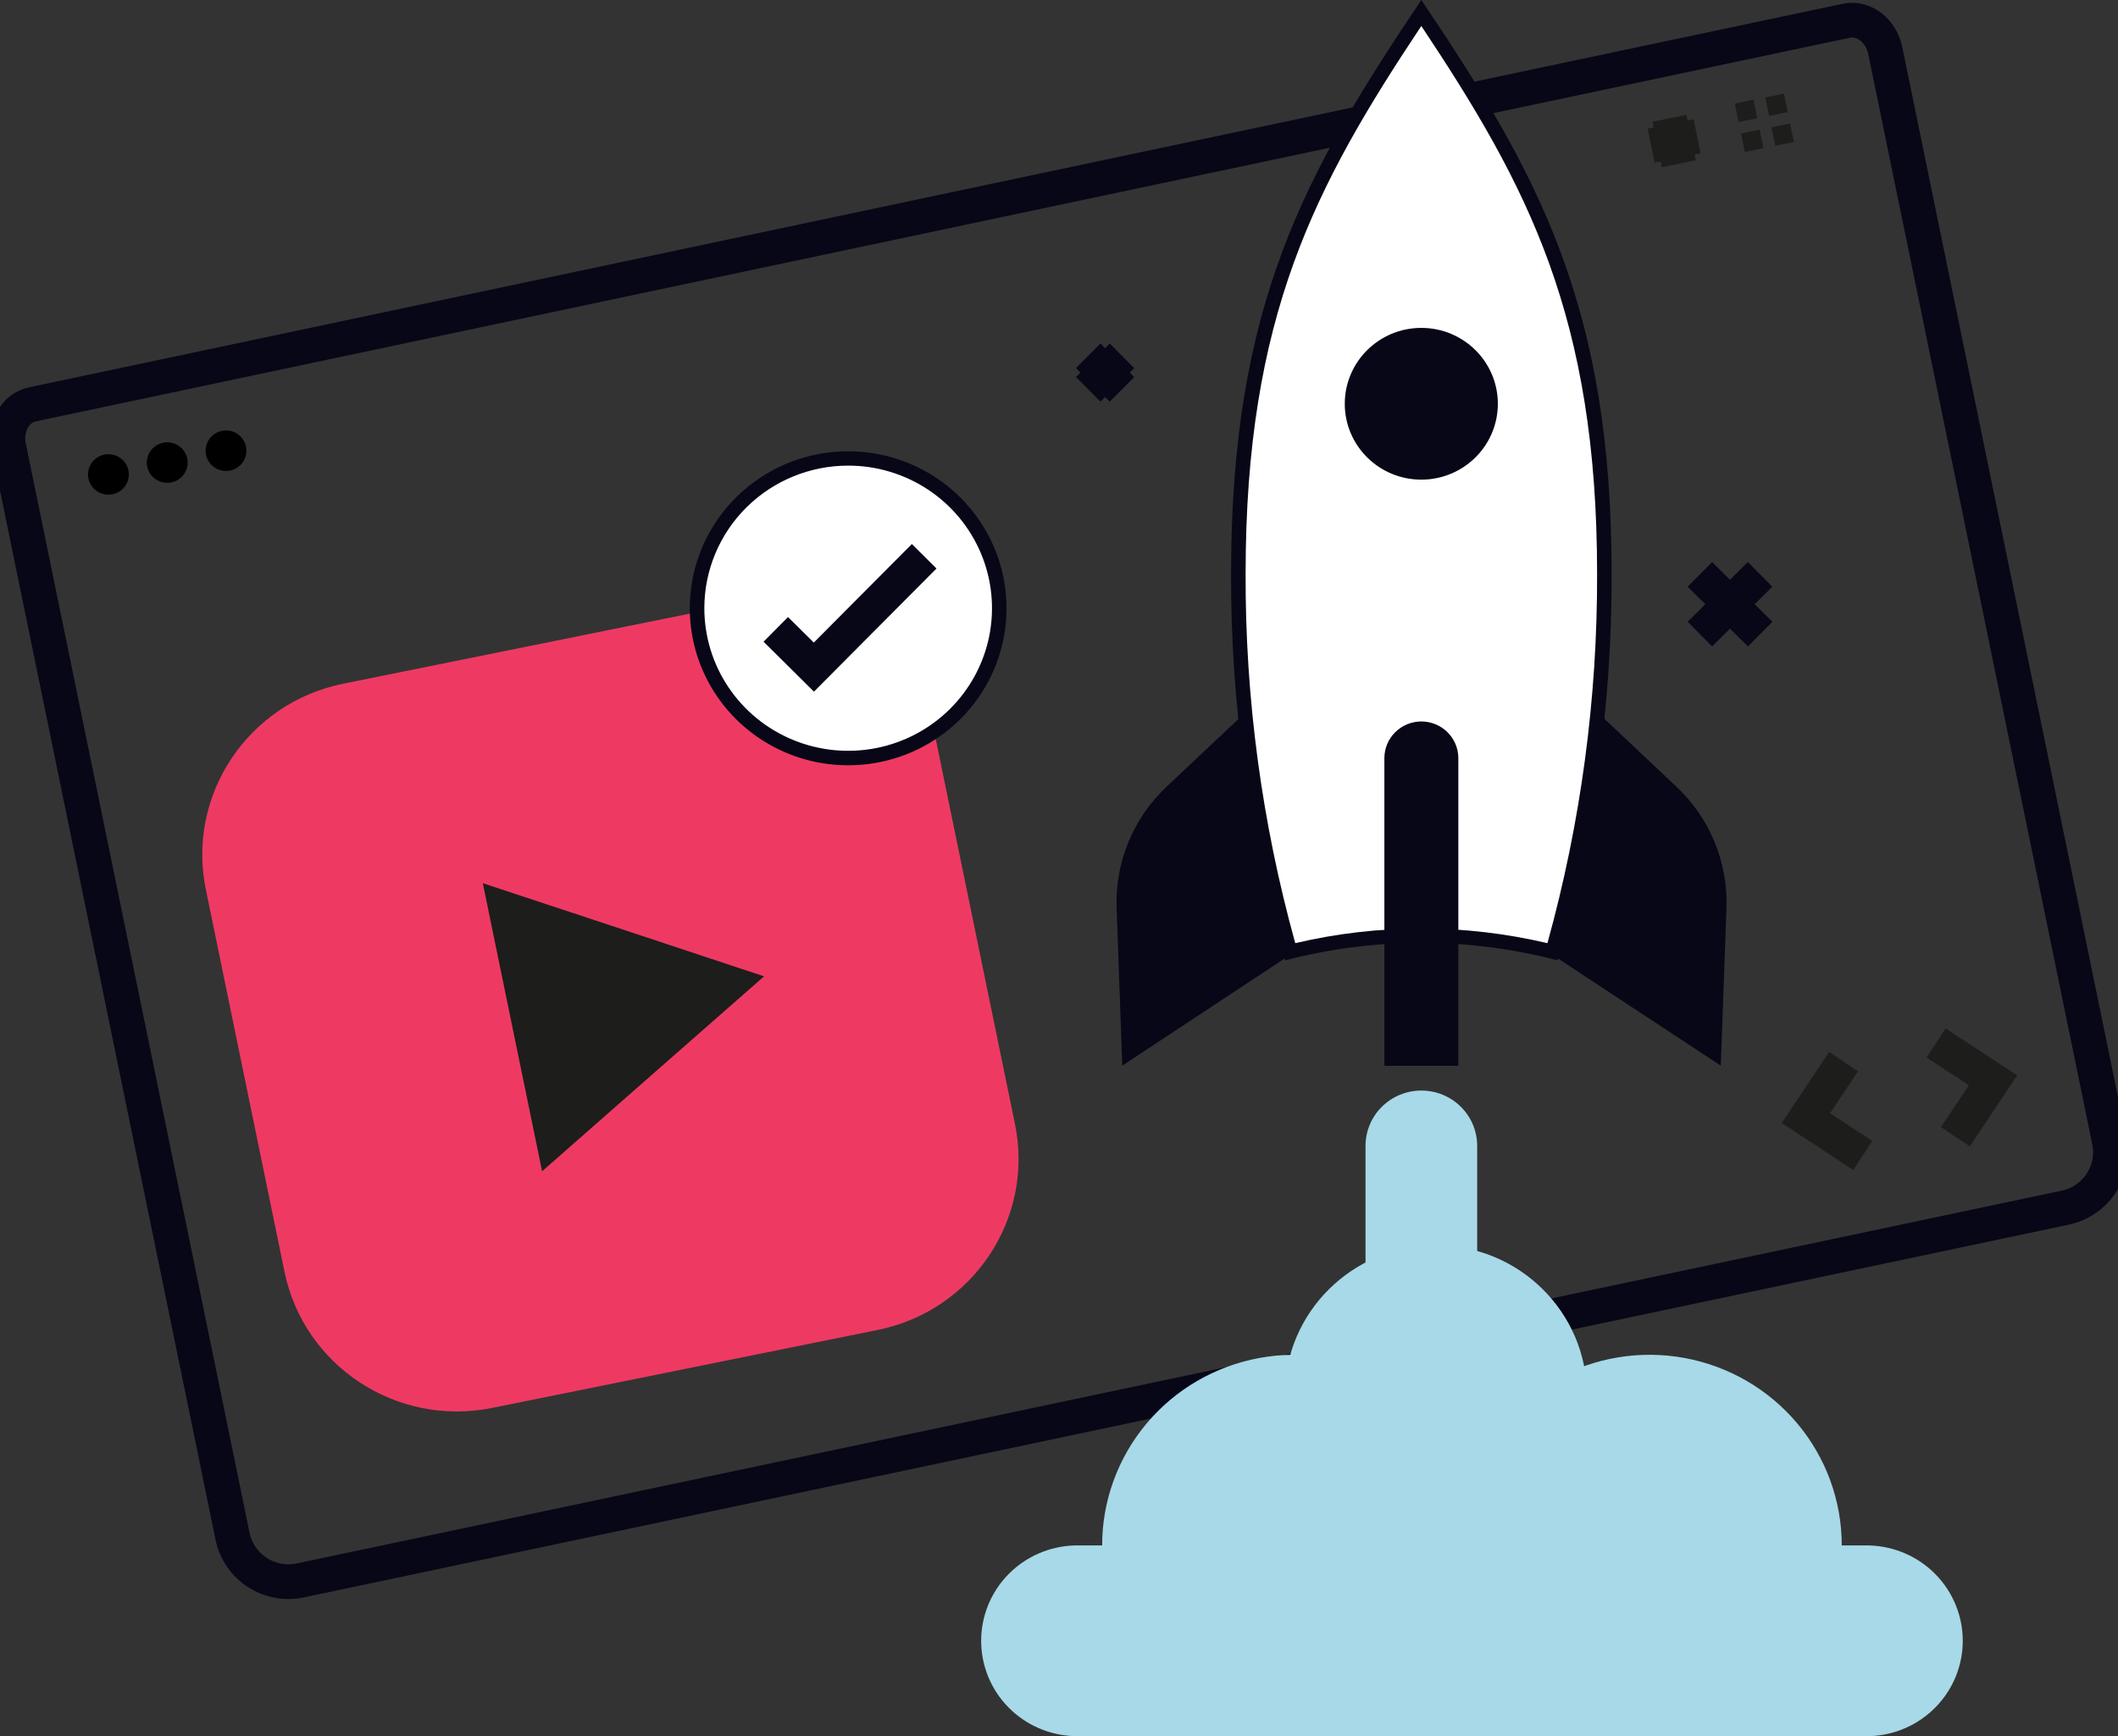 <svg width="122" height="100" viewBox="0 0 122 100" fill="none" xmlns="http://www.w3.org/2000/svg">
<rect x="0" y="0" width="122" height="100" fill="#333333" stroke="none"/>
<g clip-path="url(#clip0_105_143)">
<path d="M41.974 34.891L19.765 39.382C14.279 40.492 10.739 45.8 11.858 51.239L16.389 73.255C17.508 78.694 22.863 82.204 28.349 81.094L50.558 76.603C56.044 75.493 59.584 70.185 58.465 64.746L53.934 42.73C52.815 37.291 47.46 33.781 41.974 34.891Z" fill="#EE3A62"/>
<path d="M44.011 56.236L37.618 61.847L31.226 67.462L29.517 59.167L27.811 50.871L35.913 53.551L44.011 56.236Z" fill="#1D1D1B"/>
<path d="M118.961 69.559C119.81 69.38 120.553 68.876 121.029 68.156C121.504 67.436 121.673 66.558 121.499 65.716L108.596 2.922C108.36 1.764 107.362 0.99 106.363 1.193L1.879 23.287C0.881 23.49 0.266 24.584 0.506 25.747L13.396 88.488C13.482 88.912 13.653 89.314 13.898 89.672C14.143 90.03 14.457 90.335 14.822 90.572C15.187 90.808 15.596 90.969 16.025 91.047C16.454 91.125 16.894 91.118 17.32 91.026L118.961 69.559Z" stroke="#080717" stroke-width="2" stroke-linecap="round" stroke-linejoin="round"/>
<path d="M7.4 27.095C7.446 27.322 7.423 27.556 7.335 27.77C7.247 27.983 7.097 28.166 6.904 28.294C6.711 28.423 6.483 28.493 6.251 28.494C6.018 28.495 5.79 28.427 5.596 28.3C5.402 28.173 5.25 27.991 5.16 27.779C5.07 27.566 5.046 27.332 5.09 27.105C5.134 26.879 5.245 26.67 5.408 26.506C5.572 26.342 5.781 26.23 6.009 26.183C6.315 26.122 6.634 26.184 6.894 26.355C7.155 26.526 7.337 26.792 7.4 27.095Z" fill="black"/>
<path d="M10.788 26.412C10.834 26.638 10.812 26.873 10.723 27.086C10.635 27.3 10.485 27.483 10.292 27.611C10.099 27.74 9.872 27.81 9.639 27.811C9.406 27.812 9.178 27.744 8.984 27.617C8.79 27.49 8.639 27.308 8.548 27.096C8.458 26.883 8.434 26.648 8.478 26.422C8.522 26.195 8.633 25.987 8.796 25.823C8.96 25.659 9.169 25.547 9.397 25.5C9.703 25.439 10.022 25.5 10.282 25.672C10.543 25.842 10.725 26.109 10.788 26.412Z" fill="black"/>
<path d="M14.172 25.729C14.218 25.956 14.196 26.191 14.107 26.404C14.019 26.618 13.869 26.801 13.676 26.93C13.482 27.058 13.255 27.128 13.022 27.129C12.789 27.129 12.561 27.062 12.367 26.934C12.173 26.806 12.022 26.624 11.932 26.411C11.842 26.198 11.818 25.964 11.863 25.737C11.908 25.511 12.019 25.302 12.183 25.138C12.348 24.975 12.557 24.863 12.785 24.817C12.937 24.786 13.093 24.785 13.245 24.815C13.397 24.844 13.541 24.903 13.67 24.987C13.799 25.072 13.91 25.181 13.996 25.309C14.082 25.436 14.142 25.579 14.172 25.729Z" fill="black"/>
<path d="M106.193 61.147L104.021 64.402L107.301 66.554" stroke="#1D1D1B" stroke-width="2"/>
<path d="M111.521 60.074L114.801 62.223L112.633 65.473" stroke="#1D1D1B" stroke-width="2"/>
<path d="M96.164 6.813L96.7 9.433" stroke="#1D1D1B" stroke-width="2"/>
<path d="M97.755 7.854L95.108 8.391" stroke="#1D1D1B" stroke-width="2"/>
<path d="M101.004 5.745L99.927 5.966L100.145 7.029L101.222 6.813L101.004 5.745Z" fill="#1D1D1B"/>
<path d="M101.357 7.47L100.284 7.69L100.502 8.754L101.575 8.537L101.357 7.47Z" fill="#1D1D1B"/>
<path d="M102.757 5.391L101.684 5.611L101.902 6.675L102.975 6.458L102.757 5.391Z" fill="#1D1D1B"/>
<path d="M103.11 7.115L102.037 7.331L102.255 8.399L103.332 8.183L103.11 7.115Z" fill="#1D1D1B"/>
<path d="M74.649 54.779L64.645 61.38L64.319 52.302C64.271 51.001 64.504 49.706 65 48.5C65.496 47.295 66.245 46.209 67.197 45.312L73.698 39.191L74.649 54.779Z" fill="#080717"/>
<path d="M89.091 54.779L99.12 61.38L99.447 52.302C99.493 51.001 99.261 49.705 98.764 48.5C98.267 47.295 97.517 46.208 96.565 45.312L90.068 39.191L89.091 54.779Z" fill="#080717"/>
<path d="M74.313 54.818C72.31 47.734 71.307 40.409 71.33 33.053C71.33 17.849 75.49 10.28 81.869 0.744C88.253 10.28 92.413 17.853 92.413 33.053C92.435 40.41 91.43 47.734 89.426 54.818C84.465 53.584 79.274 53.584 74.313 54.818Z" fill="white"/>
<path d="M81.87 1.496C88.014 10.725 91.995 18.247 91.995 33.052C92.016 40.239 91.054 47.395 89.134 54.325C84.359 53.201 79.385 53.201 74.609 54.325C72.687 47.395 71.725 40.239 71.749 33.052C71.749 18.247 75.73 10.725 81.87 1.496ZM81.87 0C75.106 10.059 70.912 17.624 70.912 33.052C70.89 40.581 71.938 48.076 74.025 55.315C79.17 53.971 84.578 53.971 89.723 55.315C91.806 48.075 92.853 40.581 92.832 33.052C92.832 17.624 88.641 10.059 81.874 0H81.87Z" fill="#080717"/>
<path d="M81.87 41.555C81.306 41.556 80.765 41.779 80.366 42.174C79.967 42.57 79.743 43.106 79.742 43.665V61.388H84.002V43.656C83.999 43.098 83.772 42.563 83.373 42.17C82.973 41.776 82.433 41.555 81.87 41.555Z" fill="#080717"/>
<path d="M81.87 27.627C84.304 27.627 86.278 25.67 86.278 23.257C86.278 20.843 84.304 18.886 81.87 18.886C79.435 18.886 77.461 20.843 77.461 23.257C77.461 25.67 79.435 27.627 81.87 27.627Z" fill="#080717"/>
<path d="M85.249 100C87.243 100 89.155 99.215 90.565 97.817C91.975 96.42 92.767 94.524 92.767 92.548C92.767 90.571 91.975 88.675 90.565 87.278C89.155 85.88 87.243 85.095 85.249 85.095H84.9C83.977 82.698 82.235 80.697 79.978 79.44C77.721 78.184 75.092 77.751 72.546 78.217C70.001 78.683 67.7 80.018 66.045 81.991C64.39 83.964 63.484 86.45 63.485 89.016H61.903C60.46 89.056 59.09 89.652 58.084 90.678C57.078 91.703 56.516 93.078 56.516 94.508C56.516 95.939 57.078 97.313 58.084 98.338C59.09 99.364 60.46 99.96 61.903 100H63.433" fill="#A8D9E8"/>
<path d="M84.329 100C82.335 100 80.423 99.215 79.013 97.817C77.603 96.42 76.811 94.524 76.811 92.548C76.811 90.571 77.603 88.675 79.013 87.278C80.423 85.88 82.335 85.095 84.329 85.095H84.674C85.597 82.698 87.338 80.697 89.595 79.44C91.852 78.184 94.482 77.751 97.028 78.217C99.573 78.683 101.873 80.018 103.529 81.991C105.184 83.964 106.09 86.45 106.088 89.016H107.671C109.114 89.056 110.483 89.652 111.489 90.678C112.495 91.703 113.058 93.078 113.058 94.508C113.058 95.939 112.495 97.313 111.489 98.338C110.483 99.364 109.114 99.96 107.671 100H106.141" fill="#A8D9E8"/>
<path d="M82.707 88.985C87.514 88.985 91.411 85.122 91.411 80.357C91.411 75.592 87.514 71.728 82.707 71.728C77.9 71.728 74.003 75.592 74.003 80.357C74.003 85.122 77.9 88.985 82.707 88.985Z" fill="#A8D9E8"/>
<path d="M81.869 62.815C81.017 62.815 80.2 63.151 79.597 63.748C78.994 64.346 78.656 65.156 78.656 66.001V74.504C78.656 75.349 78.994 76.16 79.597 76.758C80.199 77.356 81.017 77.693 81.869 77.694C82.723 77.694 83.541 77.358 84.145 76.76C84.749 76.161 85.088 75.35 85.088 74.504V66.001C85.088 65.582 85.004 65.168 84.843 64.781C84.681 64.394 84.444 64.042 84.145 63.747C83.846 63.451 83.491 63.216 83.101 63.056C82.71 62.896 82.292 62.814 81.869 62.815Z" fill="#A8D9E8"/>
<path d="M48.856 43.665C53.663 43.665 57.56 39.802 57.56 35.037C57.56 30.271 53.663 26.408 48.856 26.408C44.049 26.408 40.152 30.271 40.152 35.037C40.152 39.802 44.049 43.665 48.856 43.665Z" fill="white"/>
<path d="M48.856 26.819C50.494 26.819 52.096 27.3 53.459 28.203C54.821 29.105 55.883 30.388 56.51 31.889C57.137 33.39 57.301 35.041 56.982 36.635C56.662 38.228 55.873 39.691 54.714 40.84C53.556 41.989 52.079 42.771 50.472 43.088C48.865 43.405 47.199 43.242 45.685 42.62C44.171 41.999 42.877 40.946 41.967 39.595C41.057 38.245 40.571 36.657 40.571 35.032C40.571 32.854 41.444 30.765 42.997 29.224C44.551 27.684 46.658 26.819 48.856 26.819ZM48.856 25.993C47.051 25.993 45.288 26.523 43.788 27.517C42.288 28.511 41.118 29.923 40.428 31.576C39.737 33.228 39.557 35.047 39.909 36.801C40.261 38.555 41.13 40.166 42.405 41.431C43.681 42.696 45.306 43.557 47.076 43.906C48.846 44.255 50.68 44.076 52.347 43.392C54.014 42.707 55.438 41.548 56.441 40.061C57.443 38.574 57.978 36.825 57.978 35.036C57.978 32.638 57.017 30.338 55.306 28.642C53.595 26.946 51.275 25.993 48.856 25.993Z" fill="#080717"/>
<path d="M44.687 36.251L46.88 38.426L53.234 32.041" stroke="#080717" stroke-width="2"/>
<path d="M64.628 20.495L62.683 22.427" stroke="#080717" stroke-width="2"/>
<path d="M64.628 22.427L62.683 20.495" stroke="#080717" stroke-width="2"/>
<path d="M101.383 33.083L97.916 36.523" stroke="#080717" stroke-width="2"/>
<path d="M101.388 36.523L97.916 33.083" stroke="#080717" stroke-width="2"/>
</g>
<defs>
<clipPath id="clip0_105_143">
<rect width="122" height="100" fill="white"/>
</clipPath>
</defs>
</svg>
